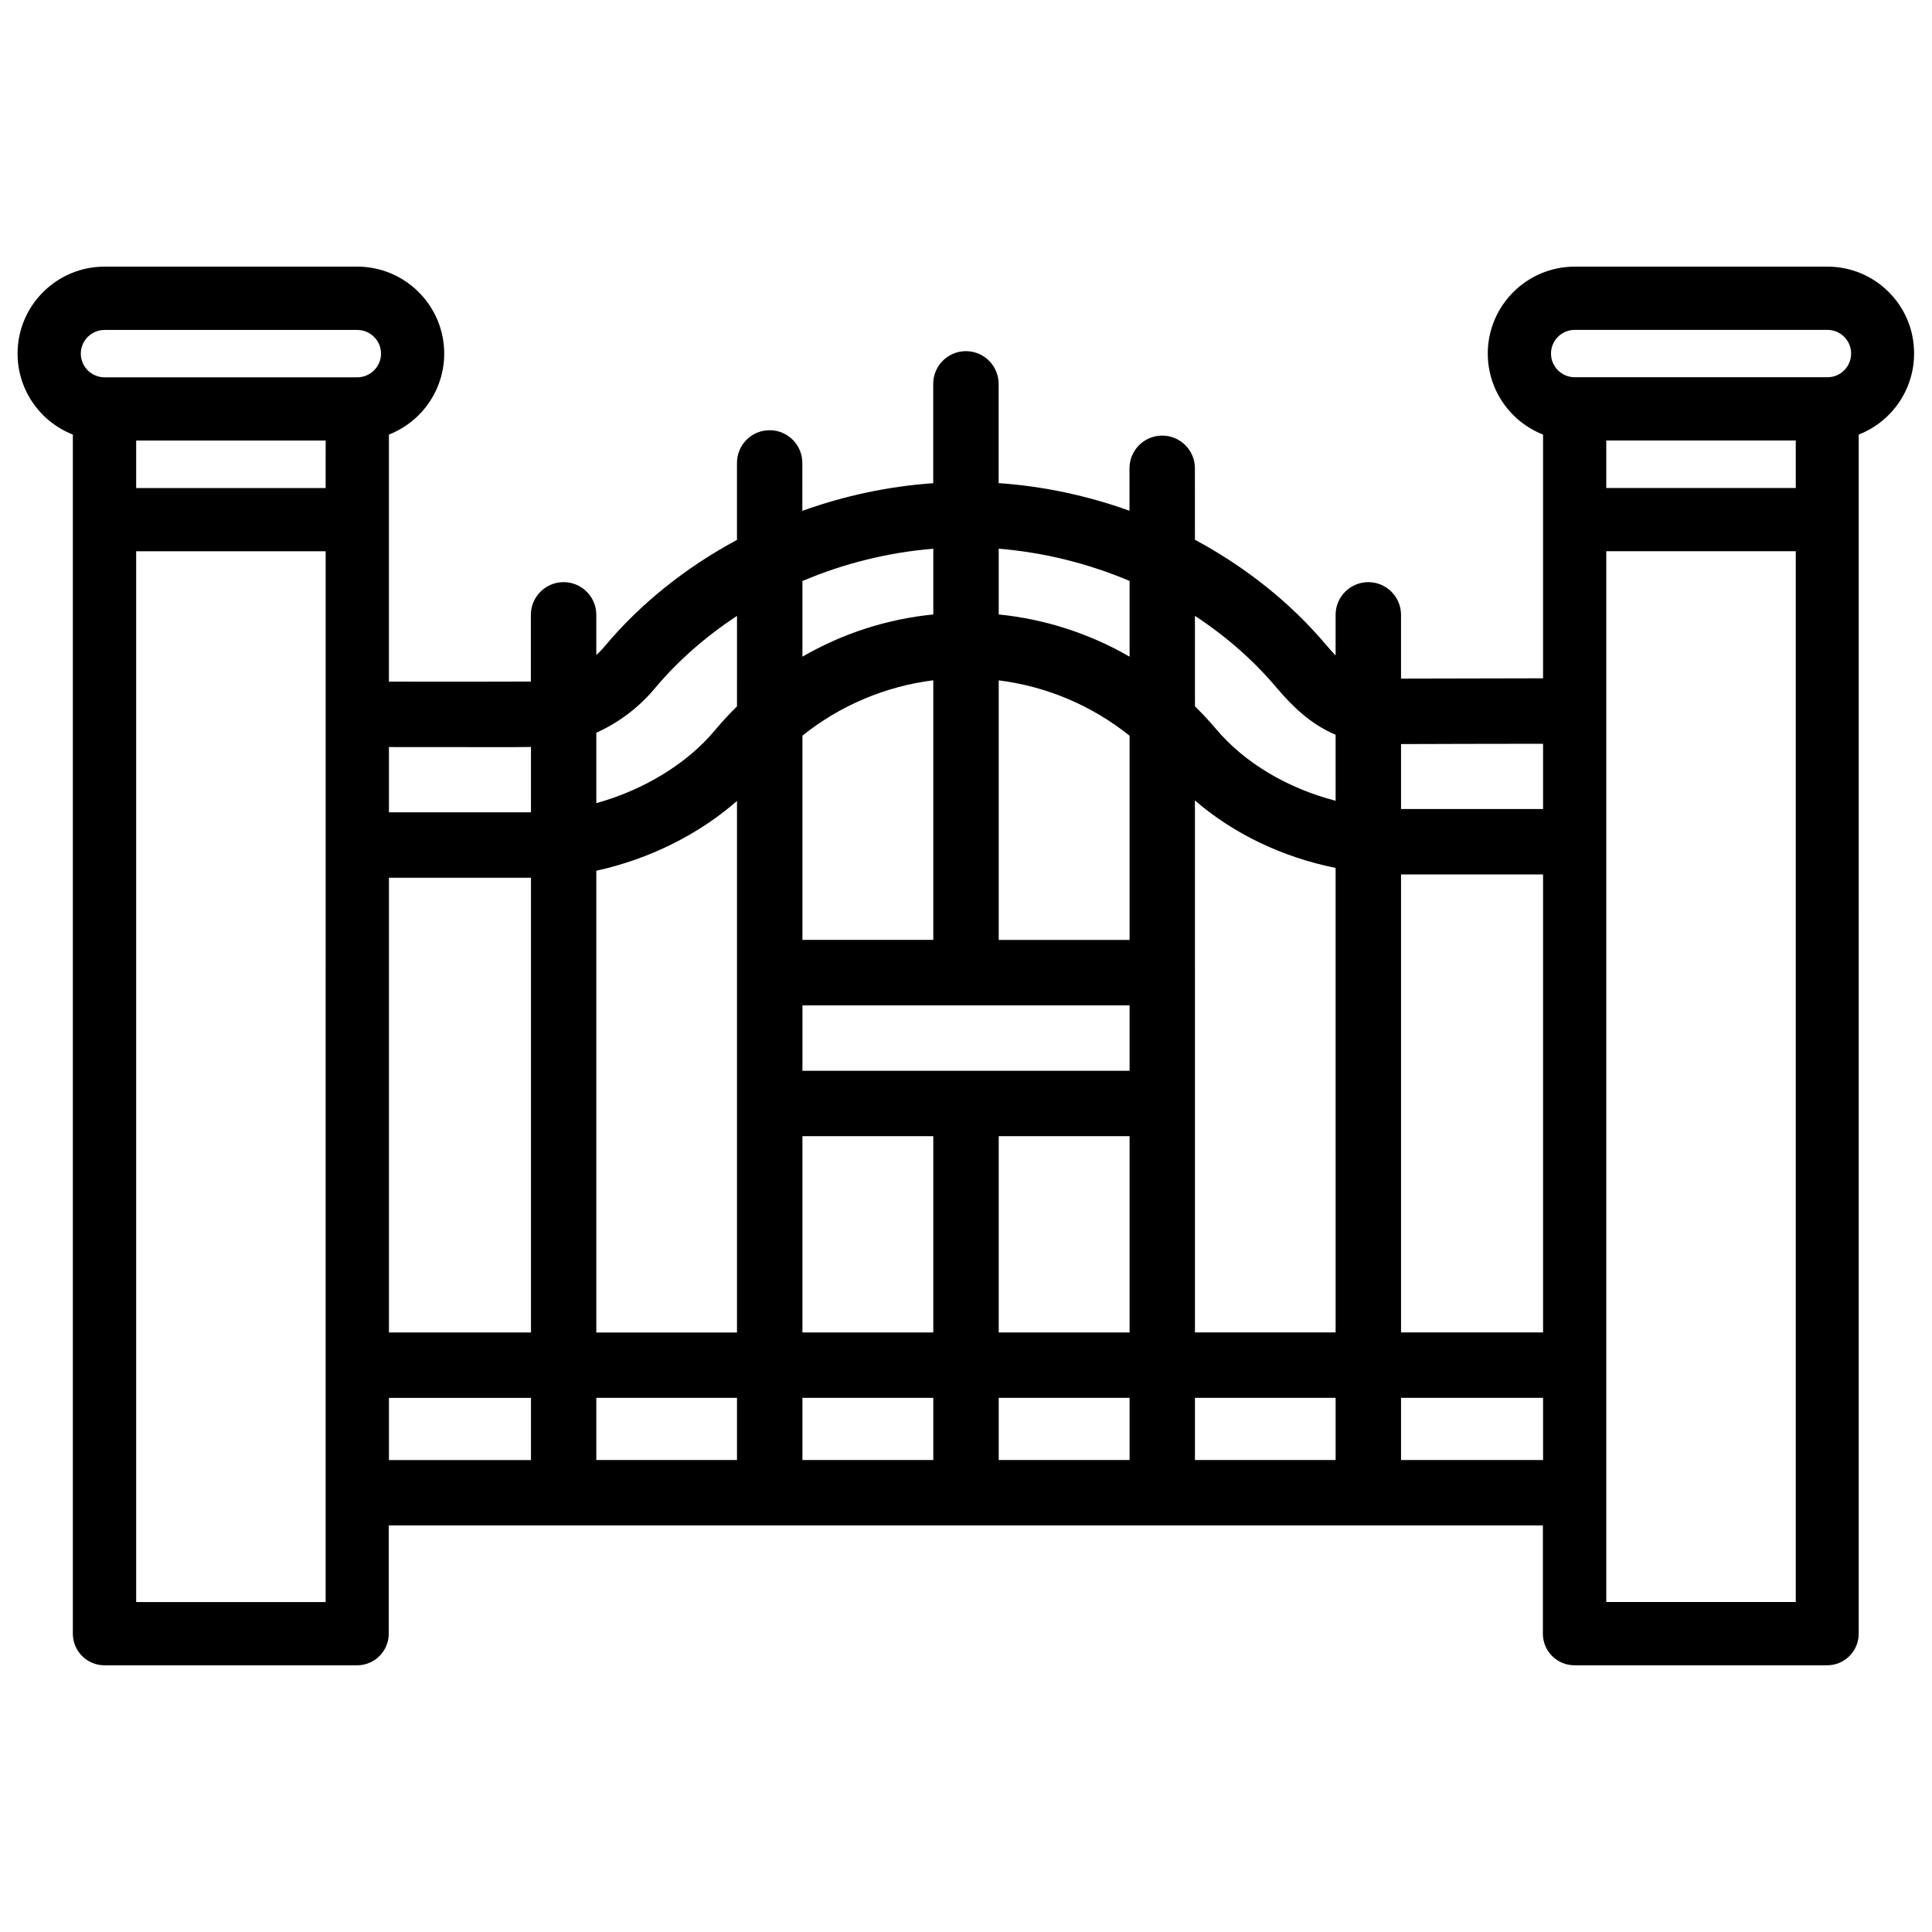 <?xml version="1.0" encoding="UTF-8"?>
<!-- Uploaded to: SVG Repo, www.svgrepo.com, Generator: SVG Repo Mixer Tools -->
<svg width="800px" height="800px" version="1.1" viewBox="144 144 512 512" xmlns="http://www.w3.org/2000/svg">
 <defs>
  <clipPath id="a">
   <path d="m148.09 214h503.81v372h-503.81z"/>
  </clipPath>
 </defs>
 <g clip-path="url(#a)">
  <path d="m628.29 214.66h-66.965c-12.699 0-23.051 10.328-23.051 23.051 0 9.488 5.856 18.012 14.652 21.453v64.594c-9.34 0.02-33.062 0.062-37.641 0.082v-16.898c0-4.785-3.883-8.668-8.668-8.668-4.785 0-8.668 3.883-8.668 8.668v10.77c-0.797-0.84-1.637-1.762-2.539-2.832-9.32-11.062-21.242-20.594-34.742-27.836l-0.004-18.938c0-4.785-3.883-8.668-8.668-8.668s-8.668 3.883-8.668 8.668v11.25c-11.211-4.031-22.922-6.508-34.68-7.328v-26.301c0-4.785-3.883-8.668-8.668-8.668-4.785 0-8.668 3.883-8.668 8.668v26.324c-11.754 0.82-23.488 3.297-34.68 7.328l-0.004-12.699c0-4.785-3.883-8.668-8.668-8.668-4.789-0.004-8.652 3.879-8.652 8.668v20.402c-13.664 7.328-25.734 17.023-35.141 28.297-0.672 0.797-1.383 1.531-2.141 2.227v-10.664c0-4.785-3.883-8.668-8.668-8.668-4.785-0.004-8.672 3.883-8.672 8.668v17.676c-3.086 0.039-26.426 0.039-37.617 0.02v-65.473c8.797-3.441 14.652-11.965 14.652-21.453 0-12.699-10.328-23.051-23.051-23.051h-66.965c-12.699 0-23.051 10.328-23.051 23.051 0 9.488 5.856 18.012 14.652 21.453v317.78c0 4.641 3.758 8.375 8.375 8.375h66.965c4.617 0 8.375-3.758 8.375-8.375v-28.695h305.86v28.695c0 4.641 3.758 8.375 8.375 8.375h66.965c4.617 0 8.355-3.758 8.355-8.375l0.004-317.78c8.816-3.441 14.672-11.965 14.672-21.453 0.066-12.723-10.262-23.051-22.961-23.051zm-397.99 353.91h-50.211v-278.48h50.215zm0-295.23h-50.211v-12.594h50.215zm8.379-29.348h-66.965c-3.465 0-6.297-2.812-6.297-6.277 0-3.465 2.832-6.277 6.297-6.277h66.965c3.465 0 6.297 2.812 6.297 6.277 0 3.465-2.836 6.277-6.297 6.277zm46.012 286.94h-37.617v-16.48h37.641v16.48zm0-33.816h-37.617v-120.5h37.641v120.5zm0-137.84h-37.617v-17.297c8.543 0 25.527 0.02 28.316 0.02 3.801 0 7.242 0 9.32-0.043l0.004 17.32zm54.621 171.65h-37.281v-16.48h37.281zm0-129.16v95.367h-37.281v-122.38c14.004-3.066 27.121-9.594 37.281-18.496zm0-70.574c-2.055 2.035-4.027 4.156-5.898 6.402-7.387 8.836-18.871 15.785-31.383 19.25v-18.664c5.941-2.664 11.273-6.695 15.453-11.691 6.066-7.262 13.496-13.793 21.832-19.27zm17.34-33.211c11.062-4.703 22.84-7.598 34.68-8.566v17.422c-12.281 1.219-24.078 5.059-34.68 11.188zm0 40.977c10.012-8.02 22-13.078 34.68-14.672v68.789h-34.68zm34.68 191.97h-34.68v-16.48h34.68zm0-33.816h-34.68v-52.02h34.68zm52.02 33.816h-34.68v-16.48h34.68zm0-33.816h-34.68v-52.02h34.68zm0-69.34h-86.695v-17.34h86.695zm0-34.676h-34.68v-68.793c12.68 1.594 24.664 6.656 34.68 14.672zm0-75.07c-10.602-6.129-22.398-9.949-34.68-11.188v-17.422c11.84 0.965 23.617 3.863 34.68 8.543zm54.602 212.9h-37.281v-16.48h37.281zm0-33.816h-37.281v-95.367l-0.004-45.617c10.16 8.797 23.133 15.031 37.281 17.887zm0-140.9c-12.699-3.273-24.121-10.035-31.656-18.977-1.762-2.098-3.652-4.113-5.625-6.047l-0.004-23.973c8.207 5.375 15.492 11.754 21.496 18.871 4.031 4.766 8.941 9.742 15.785 12.637zm54.977 174.71h-37.641v-16.48h37.641zm0-33.816h-37.641v-121.36h37.641zm0-138.7h-37.641v-17.215c4.449-0.043 28.234-0.062 37.641-0.082zm66.965 210.15h-50.215v-278.48h50.215zm0-295.23h-50.215v-12.594h50.215zm8.398-29.348h-66.965c-3.465 0-6.297-2.812-6.297-6.277 0-3.465 2.832-6.277 6.297-6.277h66.965c3.465 0 6.277 2.812 6.277 6.277-0.004 3.465-2.816 6.277-6.277 6.277z"/>
 </g>
</svg>